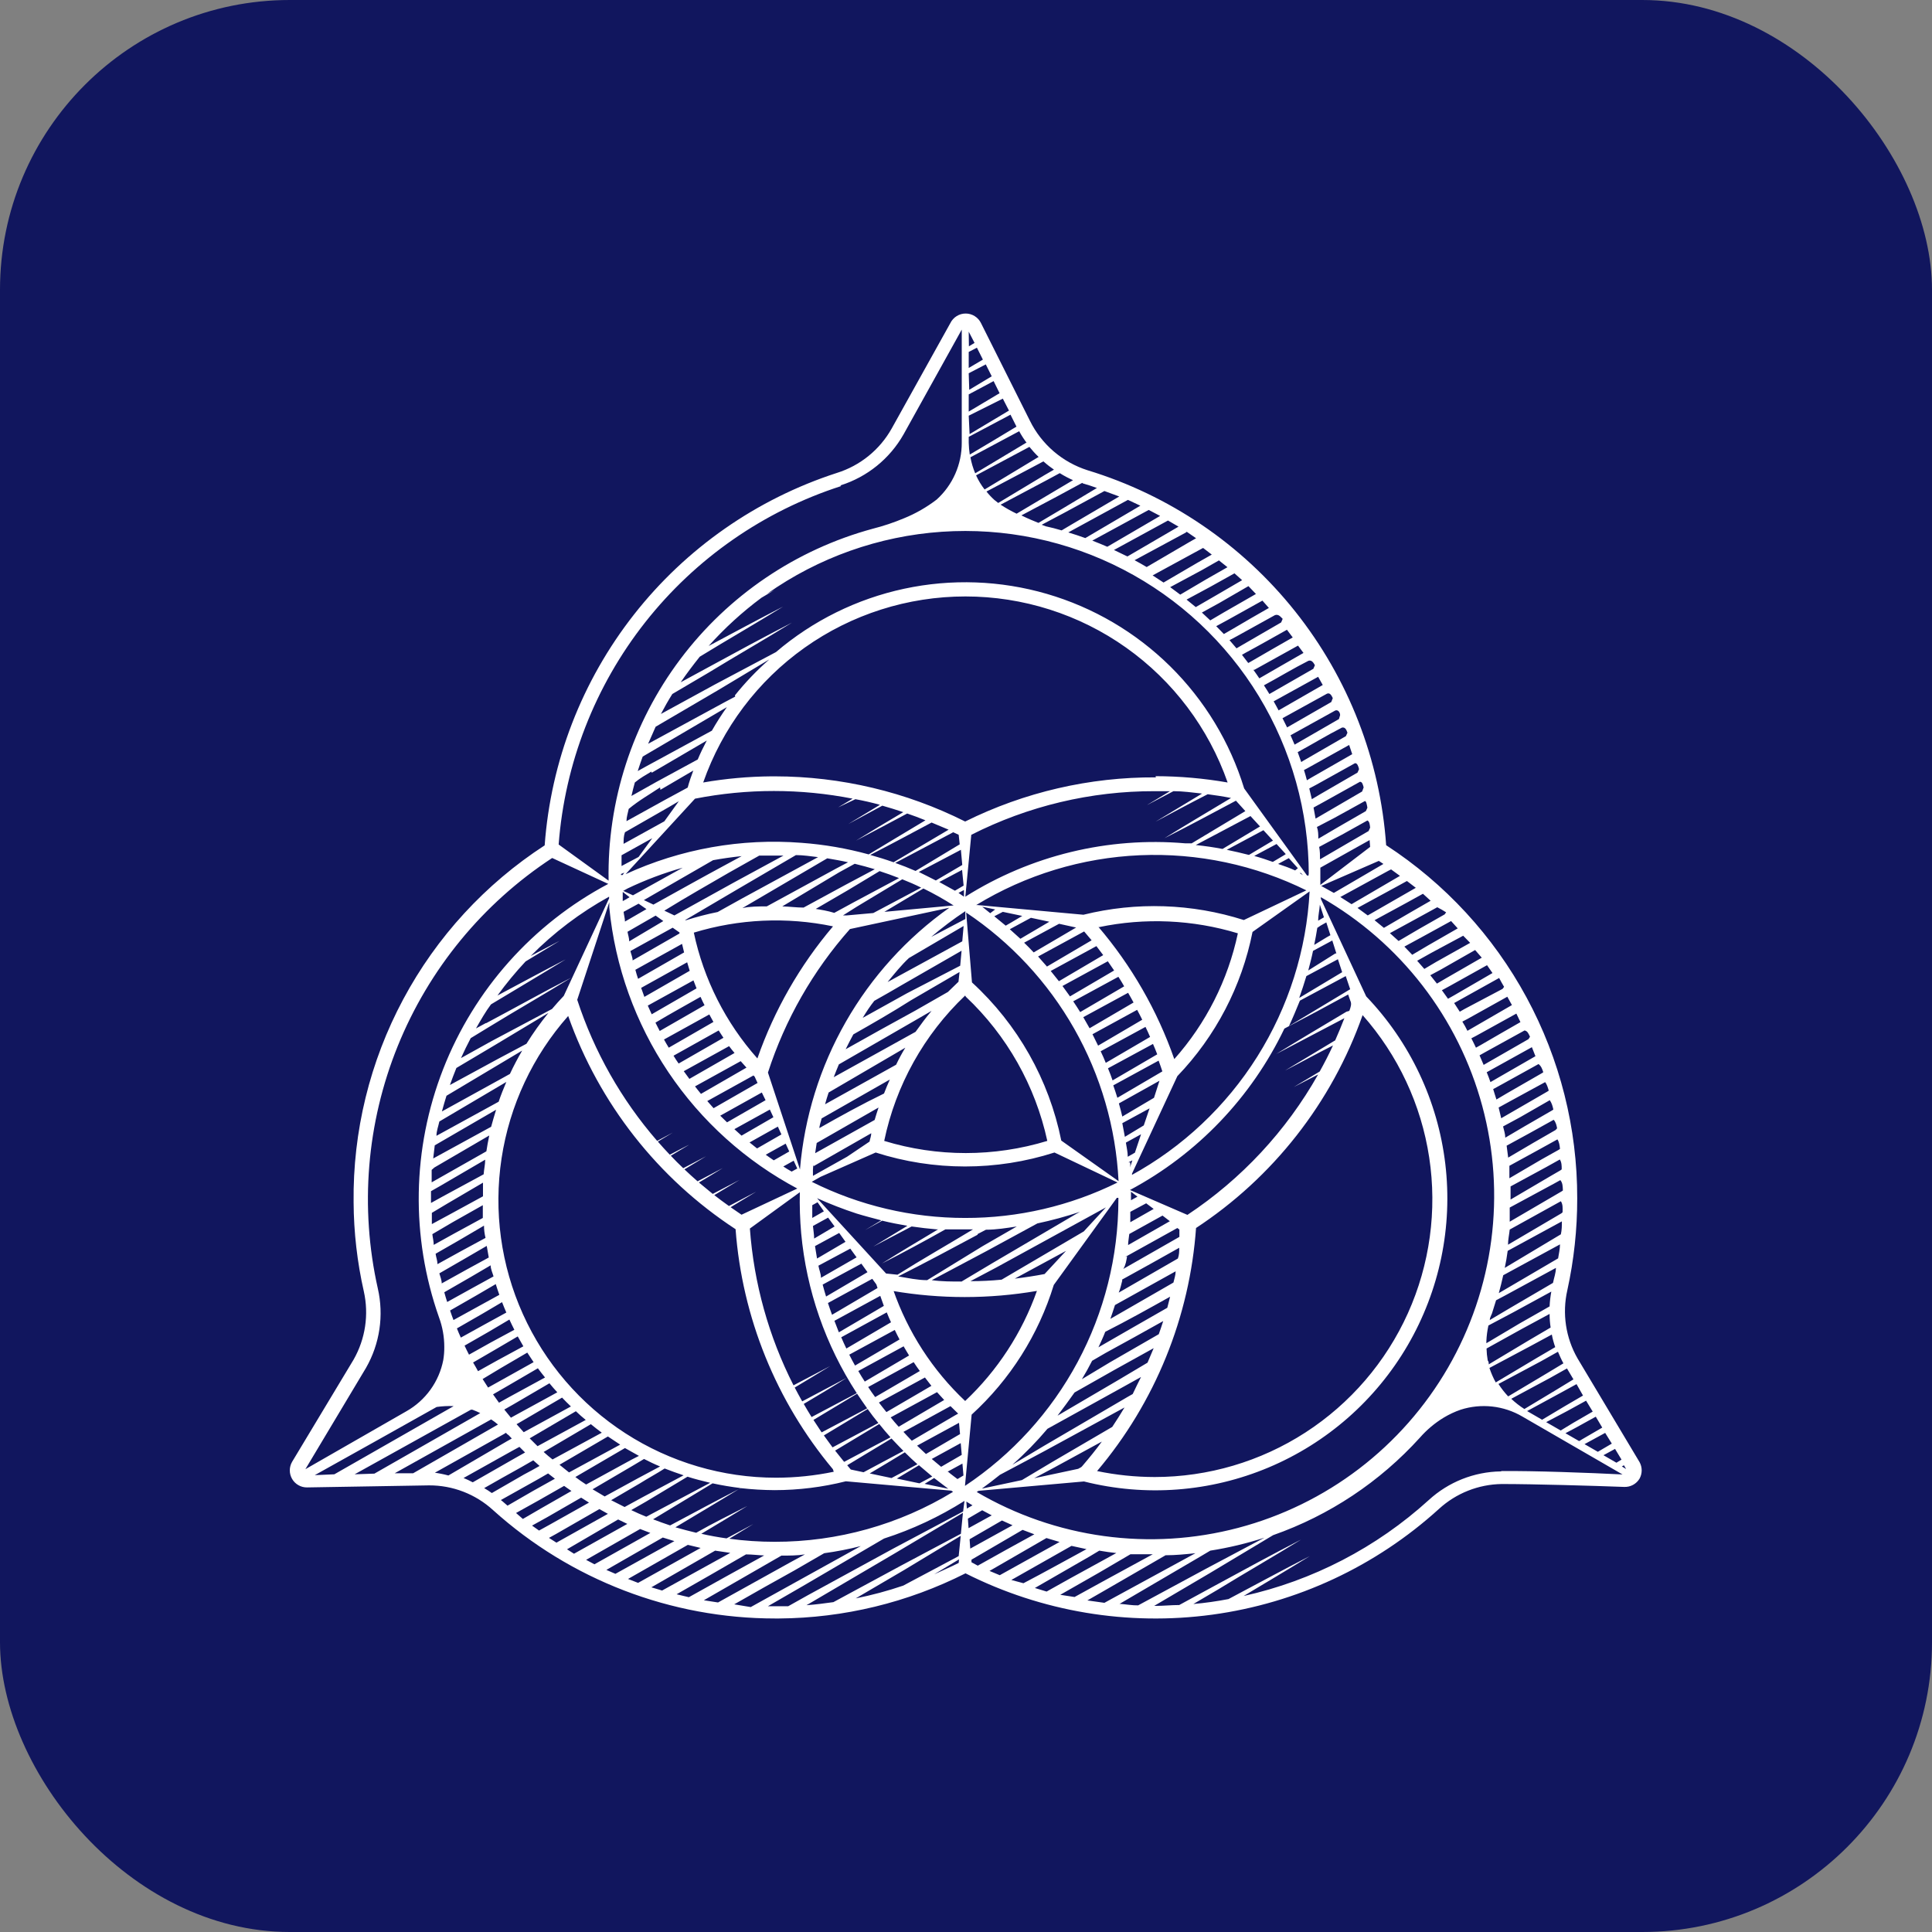 <svg xmlns="http://www.w3.org/2000/svg" version="1.1" xmlns:xlink="http://www.w3.org/1999/xlink" xmlns:svgjs="http://svgjs.dev/svgjs" width="1000" height="1000"><rect width="100%" height="100%" fill="#808080" stroke="none"/><g clip-path="url(#SvgjsClipPath1053)"><rect width="1000" height="1000" fill="#11165e"></rect><g transform="matrix(12.281,0,0,12.281,150,162.281)"><svg xmlns="http://www.w3.org/2000/svg" version="1.1" xmlns:xlink="http://www.w3.org/1999/xlink" xmlns:svgjs="http://svgjs.dev/svgjs" width="57" height="55"><svg width="57" height="55" viewBox="0 0 57 55" fill="none" xmlns="http://www.w3.org/2000/svg">
<path d="M56.889 48.412L54.274 44.038C53.774 43.168 53.62 42.142 53.843 41.164C54.122 39.892 54.262 38.594 54.26 37.292C54.266 34.336 53.532 31.426 52.125 28.826C50.719 26.227 48.684 24.02 46.207 22.408C45.955 18.81 44.617 15.373 42.37 12.551C40.123 9.729 37.072 7.656 33.621 6.605C33.097 6.438 32.612 6.168 32.195 5.81C31.778 5.452 31.437 5.014 31.194 4.521L29.132 0.405C29.073 0.284 28.981 0.181 28.867 0.11C28.752 0.038 28.62 0 28.485 0C28.35 0 28.218 0.038 28.104 0.11C27.989 0.181 27.898 0.284 27.839 0.405L25.368 4.845C24.865 5.742 24.037 6.413 23.055 6.719C19.674 7.815 16.697 9.893 14.504 12.689C12.31 15.485 11.001 18.871 10.742 22.415C8.24 24.04 6.189 26.27 4.781 28.901C3.373 31.531 2.654 34.474 2.689 37.457C2.696 38.722 2.841 39.981 3.12 41.214C3.339 42.193 3.185 43.217 2.689 44.088L0.096 48.398C0.033 48.507 0 48.631 0 48.757C0 48.883 0.033 49.007 0.096 49.116C0.161 49.228 0.254 49.32 0.367 49.383C0.479 49.447 0.607 49.478 0.736 49.475L5.865 49.389C6.864 49.384 7.828 49.756 8.566 50.431C11.829 53.373 16.067 55.001 20.461 54.999H20.619C23.351 54.98 26.04 54.328 28.478 53.096C31.689 54.715 35.315 55.322 38.878 54.838C42.441 54.353 45.773 52.799 48.434 50.38C49.157 49.719 50.097 49.346 51.077 49.332C52.442 49.332 54.899 49.404 56.235 49.454C56.366 49.46 56.496 49.431 56.611 49.369C56.726 49.307 56.822 49.215 56.889 49.102C56.946 48.996 56.977 48.877 56.977 48.757C56.977 48.636 56.946 48.518 56.889 48.412ZM56.127 48.304L55.912 48.434L55.366 48.118L55.854 47.852L56.127 48.304ZM55.718 47.629L55.129 47.974L54.568 47.651L55.438 47.177L55.718 47.629ZM55.315 46.954L54.461 47.45C54.422 47.477 54.382 47.502 54.339 47.522L53.764 47.191L54.209 46.954L55.042 46.494L55.315 46.954ZM54.913 46.279L54.094 46.753L53.563 47.076L52.952 46.724L53.836 46.257L54.633 45.819L54.913 46.279ZM54.504 45.603L53.728 46.056L52.78 46.623L52.148 46.257L53.469 45.539L54.231 45.122L54.504 45.603ZM53.828 44.461L54.101 44.921L53.383 45.359L52.033 46.171C51.835 46.045 51.65 45.901 51.48 45.74L53.124 44.856L53.828 44.461ZM52.988 44.662L51.35 45.639C51.198 45.477 51.061 45.302 50.941 45.115L52.729 44.16L53.448 43.757C53.52 43.922 53.591 44.088 53.678 44.246L52.988 44.662ZM30.001 40.719C29.565 40.762 29.127 40.783 28.686 40.783L29.771 40.209L33.363 38.24L34.397 37.673L33.463 38.686L30.001 40.719ZM32.716 39.505L31.811 40.482C31.402 40.561 30.978 40.625 30.554 40.676L32.716 39.505ZM18.407 51.623C18.048 51.573 17.689 51.508 17.344 51.429C17.99 51.041 18.644 50.653 19.283 50.258C18.565 50.625 17.847 50.977 17.128 51.386C16.834 51.314 16.546 51.242 16.252 51.156C17.171 50.603 18.084 50.064 18.996 49.504C19.473 49.559 19.953 49.587 20.433 49.59C21.445 49.589 22.453 49.464 23.435 49.217L27.882 49.612L27.954 49.662C25.688 51.043 23.086 51.771 20.433 51.767C19.793 51.767 19.155 51.724 18.522 51.638L19.535 51.02L18.407 51.623ZM8.257 29.908L7.847 30.13C8.048 29.778 8.257 29.412 8.479 29.117C9.528 28.485 10.584 27.86 11.626 27.221C10.663 27.717 9.708 28.234 8.752 28.744C9.117 28.241 9.513 27.761 9.938 27.307L11.374 26.438L10.153 27.077C11.129 26.09 12.242 25.248 13.457 24.578V24.649L11.547 28.758C11.374 28.938 11.209 29.125 11.051 29.311L8.508 30.662L7.215 31.38C7.344 31.093 7.481 30.813 7.625 30.54L8.343 30.102C9.514 29.383 10.699 28.708 11.863 27.99C10.685 28.593 9.485 29.268 8.278 29.908H8.257ZM39.864 20.519L40.273 20.971L38.011 22.329H37.738C34.486 22.048 31.232 22.838 28.471 24.578L28.722 21.97C31.117 20.755 33.766 20.125 36.452 20.131H37.098L36.121 20.72L37.242 20.131C37.644 20.131 38.046 20.188 38.449 20.232L36.488 21.417C37.206 21.036 37.924 20.648 38.686 20.26C39.016 20.303 39.347 20.354 39.67 20.418C38.736 20.979 37.788 21.539 36.861 22.114C37.903 21.589 38.901 21.05 39.9 20.519H39.864ZM42.874 24.297L40.209 25.562C38.019 24.864 35.679 24.787 33.449 25.339L28.981 24.93H28.931C31.014 23.659 33.386 22.937 35.825 22.831C38.263 22.726 40.688 23.24 42.874 24.326V24.297ZM42.558 23.579H42.615L42.701 23.672L42.558 23.579ZM43.441 25.799L43.685 25.662L43.858 26.201L43.693 26.294L43.175 26.61C43.226 26.366 43.269 26.115 43.305 25.892L43.441 25.799ZM43.341 25.59C43.341 25.368 43.398 25.138 43.413 24.915L43.585 25.447L43.341 25.59ZM43.807 26.495L43.937 26.424L44.109 26.97H44.066L42.924 27.688C42.996 27.415 43.068 27.142 43.125 26.862L43.807 26.495ZM44.174 27.214L44.353 27.76L42.543 28.845C42.651 28.543 42.752 28.234 42.845 27.925L44.174 27.214ZM38.161 38.564C41.436 36.421 43.915 33.261 45.215 29.57C46.709 31.259 47.684 33.342 48.022 35.571C48.36 37.8 48.048 40.079 47.123 42.135C46.197 44.19 44.698 45.935 42.805 47.16C40.912 48.384 38.706 49.036 36.452 49.037C35.636 49.036 34.822 48.952 34.024 48.786C36.471 45.892 37.933 42.294 38.197 38.513L38.161 38.564ZM33.356 48.62L33.226 48.692L31.373 49.087L32.235 48.628L34.225 47.543C33.981 47.881 33.693 48.233 33.392 48.585L33.356 48.62ZM36.093 37.501L36.409 37.738L35.424 38.298C35.424 38.154 35.424 38.011 35.424 37.86L36.093 37.501ZM35.453 37.371C35.453 37.249 35.453 37.134 35.453 37.012L35.726 37.22L35.453 37.371ZM36.782 38.018L37.091 38.255L35.331 39.261C35.331 39.11 35.367 38.952 35.381 38.794L36.782 38.018ZM35.345 35.776L35.511 35.69L35.374 36.1C35.439 35.956 35.425 35.848 35.417 35.776H35.345ZM35.468 35.453L35.317 35.539C35.317 35.338 35.267 35.137 35.238 34.943L35.877 34.591L35.618 35.367L35.468 35.453ZM35.195 34.699L35.087 34.124L36.236 33.499L35.992 34.218L35.195 34.699ZM35.195 39.77L37.407 38.542L37.493 38.607V38.916L35.13 40.266C35.238 40.087 35.259 39.9 35.288 39.735L35.195 39.77ZM44.533 29.426C43.549 30.015 42.55 30.605 41.574 31.208L44.447 29.699C44.325 30.015 44.195 30.324 44.059 30.633L41.947 31.905C42.622 31.56 43.29 31.186 43.966 30.849C43.793 31.222 43.606 31.589 43.405 31.948L42.313 32.601L43.341 32.07C41.997 34.45 40.109 36.479 37.831 37.989L35.41 36.94C38.248 35.422 40.527 33.039 41.918 30.137C42.816 29.671 43.714 29.189 44.605 28.701L44.698 28.967C44.763 29.089 44.713 29.24 44.655 29.39L44.533 29.426ZM42.112 30.03C42.278 29.678 42.428 29.311 42.572 28.959L44.504 27.925L44.691 28.478L42.112 30.03ZM35.496 36.33V36.251L37.407 32.142C39.022 30.46 40.121 28.351 40.575 26.064L42.981 24.355C42.852 26.825 42.093 29.222 40.777 31.316C39.46 33.411 37.63 35.134 35.46 36.322L35.496 36.33ZM30.051 25.217L30.87 25.389L30.41 25.662L30.173 25.799L29.692 25.404L30.051 25.217ZM29.52 25.274L29.182 25.001L29.728 25.116L29.52 25.274ZM30.518 25.856L31.236 25.468L32.012 25.634L30.791 26.352L30.346 25.95L30.518 25.856ZM32.422 25.72L33.14 25.878L31.352 26.927C31.222 26.79 31.086 26.646 30.949 26.517L32.422 25.72ZM33.478 26.043L33.794 26.416L31.912 27.523L31.538 27.099L33.478 26.043ZM33.995 26.661L34.282 27.041L32.415 28.14L32.07 27.709L33.995 26.661ZM34.476 27.3L34.742 27.688L32.882 28.78L32.565 28.342L34.476 27.3ZM34.922 27.954C35.008 28.083 35.087 28.22 35.166 28.356L33.312 29.441C33.219 29.29 33.119 29.139 33.018 28.988L34.922 27.954ZM35.331 28.629C35.41 28.765 35.489 28.902 35.561 29.038L33.708 30.123L33.442 29.656L35.331 28.629ZM35.712 29.347C35.791 29.484 35.855 29.628 35.927 29.764L34.067 30.856L33.83 30.375L35.712 29.347ZM36.064 30.066C36.128 30.202 36.2 30.346 36.258 30.489L34.39 31.581C34.325 31.416 34.254 31.258 34.175 31.093L36.064 30.066ZM36.38 30.784C36.444 30.928 36.502 31.071 36.559 31.222L34.677 32.321C34.62 32.149 34.555 31.984 34.483 31.811L36.38 30.784ZM34.096 25.863C36.04 25.456 38.056 25.545 39.957 26.122C39.539 28.092 38.616 29.919 37.278 31.423C36.563 29.374 35.471 27.476 34.06 25.827L34.096 25.863ZM42.371 23.471C42.148 23.371 41.918 23.285 41.653 23.198L41.997 23.012L42.105 22.954L42.486 23.378L42.371 23.471ZM41.925 22.818L41.43 23.112C41.171 23.019 40.913 22.933 40.647 22.861L41.588 22.358L41.976 22.782L41.925 22.818ZM40.424 22.818C40.115 22.739 39.806 22.667 39.49 22.602L41.035 21.776L41.437 22.214L40.424 22.818ZM39.311 22.566C38.937 22.494 38.592 22.444 38.183 22.401L40.489 21.18L40.891 21.618L39.311 22.566ZM26.538 49.303L25.583 49.102L26.517 48.541L27.077 49.016L26.538 49.303ZM27.156 49.08L27.753 49.533L26.754 49.325L27.156 49.08ZM25.36 49.08L24.441 48.886C24.937 48.592 25.432 48.297 25.921 47.996C26.093 48.168 26.273 48.34 26.452 48.498L25.36 49.08ZM24.182 48.836L23.644 48.721L23.493 48.541L25.36 47.414C25.526 47.593 25.698 47.766 25.863 47.938L24.182 48.836ZM23.363 48.398L22.983 47.924L24.843 46.803C24.994 46.997 25.152 47.177 25.317 47.363L23.363 48.398ZM22.875 47.787L22.509 47.284L24.355 46.171C24.498 46.372 24.649 46.573 24.807 46.76L22.875 47.787ZM22.925 48.815C22.127 48.981 21.313 49.065 20.497 49.066C18.243 49.067 16.036 48.416 14.143 47.193C12.249 45.969 10.75 44.225 9.824 42.169C8.898 40.114 8.586 37.835 8.925 35.606C9.264 33.377 10.239 31.294 11.733 29.606C13.036 33.294 15.515 36.451 18.788 38.592C19.064 42.31 20.498 45.847 22.889 48.707L22.925 48.815ZM22.415 47.155L22.07 46.631L23.909 45.525C24.046 45.733 24.19 45.941 24.333 46.142L22.415 47.155ZM21.991 46.509C21.877 46.329 21.769 46.142 21.661 45.956C22.264 45.596 22.875 45.237 23.471 44.856L21.596 45.848C21.488 45.654 21.381 45.46 21.28 45.266C21.776 44.964 22.279 44.67 22.774 44.361L21.23 45.172C20.183 43.114 19.558 40.867 19.391 38.564L21.496 37.034C21.483 37.611 21.502 38.189 21.553 38.765C21.774 41.168 22.578 43.481 23.895 45.503L21.991 46.509ZM22.947 42.457L24.886 41.401L25.037 41.825L23.141 42.938C23.069 42.759 23.011 42.601 22.947 42.436V42.457ZM22.853 42.199C22.789 42.033 22.738 41.868 22.681 41.703L24.549 40.683L24.721 40.92L24.771 41.071L22.853 42.199ZM22.602 41.43C22.552 41.265 22.502 41.099 22.458 40.927L24.089 40.044L24.348 40.403L22.602 41.43ZM22.387 40.64C22.387 40.467 22.308 40.302 22.279 40.13L23.622 39.411L23.888 39.778L22.387 40.64ZM22.221 39.828L22.135 39.304L23.155 38.751L23.421 39.124L22.221 39.828ZM22.099 38.987C22.099 38.808 22.063 38.636 22.049 38.456L22.688 38.104L22.961 38.477L22.099 38.987ZM22.02 38.118C22.02 37.939 22.02 37.759 22.02 37.58L22.243 37.457L22.509 37.838L22.02 38.118ZM21.503 36.078L20.152 31.991C20.875 29.758 22.051 27.698 23.608 25.942L27.796 25.044C26.008 26.311 24.519 27.953 23.432 29.855C22.345 31.757 21.687 33.874 21.503 36.057V36.078ZM23.838 20.469C24.182 20.531 24.527 20.61 24.872 20.706L23.536 21.517L24.973 20.742C25.267 20.828 25.562 20.914 25.856 21.015C25.188 21.41 24.527 21.805 23.866 22.214C24.585 21.841 25.303 21.453 26.021 21.072C26.28 21.158 26.539 21.259 26.79 21.359C25.993 21.841 25.188 22.315 24.398 22.796C23.473 22.542 22.525 22.378 21.568 22.308C19.024 22.109 16.472 22.564 14.154 23.629L17.078 20.447C19.272 20.016 21.529 20.016 23.723 20.447L23.112 20.813L23.838 20.469ZM22.925 32.185C22.997 32.005 23.062 31.826 23.141 31.646L26.553 29.678L27.049 29.39C26.811 29.671 26.589 29.972 26.373 30.274L22.925 32.185ZM25.942 30.942C25.803 31.167 25.674 31.407 25.554 31.66L22.559 33.327C22.607 33.155 22.657 32.989 22.71 32.831L25.942 30.942ZM26.381 29.369C25.389 29.908 24.412 30.454 23.428 31.007C23.536 30.791 23.636 30.59 23.751 30.382C24.563 29.922 25.375 29.455 26.179 28.945L28.227 27.753L28.183 28.162L27.738 28.593L26.381 29.369ZM26.007 28.651L24.146 29.685C24.297 29.433 24.463 29.182 24.635 28.967C25.03 28.744 25.425 28.521 25.813 28.291L28.313 26.855L28.255 27.487L26.007 28.651ZM25.641 27.932L25.195 28.176C25.475 27.832 25.777 27.458 26.093 27.164L28.399 25.813L28.342 26.46L25.641 27.932ZM27.034 26.273C27.491 25.883 27.971 25.52 28.471 25.188V25.519L27.034 26.273ZM18.508 23.565L19.786 22.846C20.009 22.846 20.239 22.846 20.461 22.846H20.806L18.701 23.988L16.209 25.368L15.785 25.167C16.697 24.606 17.602 24.089 18.508 23.565ZM15.332 24.915L14.923 24.721C15.881 24.166 16.853 23.605 17.839 23.04C18.232 22.968 18.634 22.911 19.046 22.868L18.328 23.256C17.329 23.794 16.331 24.355 15.332 24.908V24.915ZM18.874 24.262L21.331 22.825C21.639 22.825 21.956 22.875 22.264 22.911L19.068 24.649L18.033 25.224C17.584 25.314 17.141 25.43 16.704 25.569H16.654L18.874 24.262ZM23.04 23.385L20.102 24.987C19.757 24.987 19.384 24.987 19.075 25.059L19.247 24.958L22.652 22.961C22.947 23.012 23.241 23.062 23.529 23.127L23.04 23.385ZM23.809 23.191C24.096 23.263 24.376 23.335 24.656 23.421L23.414 24.082L21.654 25.037C21.359 25.037 21.058 24.994 20.756 24.987L23.155 23.55L23.809 23.191ZM22.889 25.835C21.496 27.477 20.417 29.361 19.707 31.395C18.369 29.89 17.446 28.063 17.028 26.093C18.928 25.514 20.944 25.422 22.889 25.827V25.835ZM22.128 25.116L23.521 24.305L24.858 23.5C25.138 23.593 25.411 23.687 25.677 23.794L23.78 24.807L22.947 25.26C22.674 25.174 22.401 25.131 22.128 25.087V25.116ZM23.895 25.001L25.813 23.845C26.086 23.953 26.352 24.067 26.61 24.197L24.592 25.267L23.464 25.368H23.313L23.895 25.001ZM26.704 24.233C27.143 24.448 27.57 24.688 27.982 24.951H27.932L25.059 25.217L26.704 24.233ZM28.183 24.419L28.413 24.297V24.578L28.183 24.419ZM28.033 24.326L27.372 23.96L28.334 23.45L28.399 24.111L28.033 24.326ZM27.228 23.895C26.984 23.766 26.733 23.651 26.51 23.536L28.284 22.602L28.342 23.241L27.228 23.895ZM26.373 23.493C26.093 23.371 25.806 23.256 25.518 23.155L27.961 21.862L28.191 21.97L28.234 22.372L26.373 23.493ZM25.447 23.127C25.123 23.012 24.793 22.911 24.463 22.818C25.332 22.372 26.187 21.913 27.049 21.453C27.279 21.546 27.508 21.647 27.767 21.754L25.447 23.127ZM14.233 24.233C14.982 23.874 15.761 23.581 16.561 23.356L14.463 24.52L14.054 24.333L14.233 24.233ZM14.319 24.599C14.226 24.657 14.133 24.714 14.032 24.764C14.032 24.635 14.032 24.506 14.032 24.376L14.319 24.599ZM14.7 24.872L15.031 25.102L14.126 25.626C14.126 25.49 14.082 25.353 14.068 25.217L14.7 24.872ZM15.418 25.375L15.742 25.605L14.305 26.46C14.305 26.323 14.255 26.187 14.233 26.057L15.418 25.375ZM16.137 25.885L16.424 26.086C16.424 26.086 16.424 26.086 16.424 26.129L14.449 27.264C14.449 27.135 14.384 26.998 14.355 26.869L16.137 25.885ZM16.532 26.567L16.618 26.927L14.679 28.04C14.636 27.918 14.6 27.788 14.564 27.659L16.532 26.567ZM16.747 27.343L16.855 27.702L14.944 28.801C14.901 28.672 14.851 28.55 14.808 28.421L16.747 27.343ZM17.013 28.105L17.143 28.442L15.253 29.534L15.088 29.168L17.013 28.105ZM17.322 28.823C17.372 28.938 17.423 29.046 17.48 29.153L15.591 30.238C15.534 30.123 15.469 30.008 15.411 29.886C16.036 29.512 16.676 29.161 17.308 28.801L17.322 28.823ZM17.681 29.541L17.854 29.857L15.972 30.942C15.9 30.827 15.835 30.712 15.771 30.597L17.681 29.541ZM18.076 30.216C18.141 30.324 18.213 30.425 18.277 30.525L16.388 31.61C16.309 31.502 16.238 31.387 16.173 31.28L18.076 30.216ZM18.515 30.877C18.587 30.978 18.666 31.071 18.744 31.165L16.841 32.257C16.764 32.156 16.685 32.048 16.604 31.933L18.515 30.877ZM19.003 31.51L19.247 31.782L17.329 32.889C17.243 32.788 17.164 32.681 17.078 32.573L19.003 31.51ZM19.542 32.113L19.592 32.163L19.714 32.429L17.861 33.492L17.595 33.191L19.542 32.113ZM19.894 32.831L20.052 33.155L18.428 34.088L18.141 33.808L19.894 32.831ZM20.232 33.55L20.382 33.873L19.039 34.649L18.737 34.376L20.232 33.55ZM20.569 34.268L20.72 34.598L19.693 35.188L19.377 34.936L20.569 34.268ZM20.899 34.986L21.05 35.317L20.397 35.69C20.282 35.618 20.174 35.532 20.059 35.453L20.899 34.986ZM21.237 35.705L21.388 36.035L21.151 36.164C21.029 36.1 20.914 36.021 20.799 35.949L21.237 35.705ZM22.078 35.935L24.506 34.548C24.506 34.663 24.455 34.785 24.434 34.9L23.485 35.539L22.049 36.344C22.042 36.157 22.049 36.021 22.063 35.884L22.078 35.935ZM22.142 35.389L22.207 34.958L24.814 33.464C24.757 33.636 24.7 33.808 24.649 33.988L22.142 35.389ZM22.315 34.39C22.315 34.232 22.379 34.081 22.415 33.923C23.371 33.384 24.319 32.831 25.289 32.285C25.202 32.479 25.116 32.681 25.044 32.874C24.11 33.327 23.198 33.83 22.3 34.34L22.315 34.39ZM28.492 28.794C30.224 30.427 31.42 32.546 31.926 34.871C29.685 35.554 27.292 35.554 25.052 34.871C25.539 32.529 26.73 30.392 28.464 28.744L28.492 28.794ZM36.502 19.549C33.714 19.533 30.961 20.171 28.464 21.41C25.976 20.161 23.231 19.509 20.447 19.506H20.296C19.333 19.514 18.372 19.6 17.423 19.765C18.225 17.473 19.719 15.488 21.699 14.083C23.679 12.678 26.047 11.924 28.474 11.924C30.902 11.924 33.27 12.678 35.25 14.083C37.23 15.488 38.724 17.473 39.526 19.765C38.523 19.59 37.506 19.501 36.488 19.499L36.502 19.549ZM18.773 16.144L18.314 16.388L15.102 18.134C15.203 17.897 15.311 17.667 15.418 17.416L18.055 15.871L20.21 14.578C19.682 15.04 19.197 15.547 18.759 16.094L18.773 16.144ZM18.421 16.59C18.194 16.909 17.983 17.24 17.789 17.581L15.052 19.068L14.664 19.283C14.729 19.075 14.801 18.874 14.873 18.673L18.421 16.59ZM15.253 19.355L17.574 17.997C17.437 18.256 17.308 18.522 17.193 18.795L15.447 19.743L14.399 20.332C14.442 20.138 14.492 19.951 14.542 19.765C14.765 19.578 15.002 19.448 15.239 19.305L15.253 19.355ZM15.62 20.073L17.006 19.262C16.92 19.492 16.841 19.714 16.769 19.98L15.814 20.497L14.19 21.395C14.19 21.223 14.248 21.05 14.284 20.878C14.715 20.519 15.167 20.267 15.605 19.973L15.62 20.073ZM15.993 20.792L16.395 20.555L15.785 21.402L14.068 22.351C14.068 22.185 14.068 22.027 14.126 21.862L15.993 20.792ZM15.275 22.114L14.7 22.904L13.982 23.285C13.982 23.134 13.982 22.983 13.982 22.832L15.275 22.114ZM14.097 23.565L14.025 23.665H13.96V23.622L14.097 23.565ZM21.395 36.876L19.039 37.982L18.579 37.666L19.657 37.012L18.508 37.615C18.299 37.465 18.091 37.314 17.89 37.156L18.953 36.516L17.825 37.105L17.243 36.624C17.581 36.423 17.918 36.222 18.249 36.014L17.186 36.574C16.999 36.409 16.812 36.243 16.633 36.071L17.545 35.518L16.582 36.021C16.403 35.855 16.23 35.676 16.058 35.496L16.848 35.022C16.568 35.159 16.295 35.31 16.015 35.453C15.842 35.274 15.677 35.087 15.512 34.9L16.144 34.519L15.483 34.871C13.975 33.133 12.829 31.111 12.114 28.924L13.465 24.815C13.465 24.894 13.465 24.965 13.465 25.037C13.708 27.518 14.563 29.899 15.952 31.969C17.341 34.038 19.221 35.732 21.424 36.897L21.395 36.876ZM8.616 30.849L10.9 29.477C10.564 29.89 10.255 30.324 9.974 30.777L8.759 31.423L6.748 32.515C6.834 32.271 6.928 32.027 7.021 31.797L8.616 30.849ZM8.867 31.617L9.794 31.064C9.607 31.387 9.435 31.711 9.277 32.048L9.018 32.192L6.411 33.629C6.475 33.406 6.533 33.183 6.604 32.968L8.867 31.617ZM9.126 32.386C9.011 32.659 8.896 32.939 8.803 33.219L6.181 34.656C6.181 34.455 6.26 34.254 6.303 34.053L9.126 32.386ZM8.695 33.557C8.616 33.801 8.551 34.045 8.486 34.275L6.044 35.611L6.109 35.058L8.695 33.557ZM6.094 35.992L8.407 34.642C8.357 34.864 8.321 35.087 8.285 35.31L6.195 36.495L5.979 36.617C5.979 36.445 5.979 36.265 5.979 36.093L6.094 35.992ZM6.353 36.761L8.235 35.662C8.235 35.863 8.185 36.071 8.17 36.279L6.432 37.22L5.951 37.486C5.951 37.414 5.951 37.335 5.951 37.256C5.951 37.177 5.951 37.084 5.951 36.99L6.353 36.761ZM6.612 37.529L8.142 36.631C8.142 36.825 8.142 37.012 8.142 37.206L6.705 37.989L5.987 38.377C5.987 38.219 5.987 38.061 5.987 37.903L6.612 37.529ZM6.863 38.298L8.135 37.58V38.118L6.921 38.779L6.066 39.253C6.066 39.102 6.023 38.952 6.008 38.801L6.863 38.298ZM7.122 39.066L8.185 38.442C8.185 38.614 8.206 38.786 8.249 38.959L7.201 39.526L6.224 40.065C6.224 39.921 6.166 39.778 6.145 39.627L7.122 39.066ZM7.373 39.835L8.3 39.296L8.386 39.785L7.452 40.295L6.403 40.877C6.403 40.733 6.339 40.589 6.303 40.453L7.373 39.835ZM7.632 40.604L8.465 40.115C8.465 40.273 8.544 40.431 8.587 40.582L7.711 41.063L6.633 41.66C6.59 41.523 6.547 41.387 6.511 41.25L7.632 40.604ZM7.883 41.372L8.68 40.906C8.724 41.056 8.781 41.207 8.831 41.358L7.969 41.832L6.899 42.421C6.849 42.285 6.798 42.155 6.755 42.019L7.883 41.372ZM8.142 42.141L8.946 41.667C9.004 41.811 9.061 41.962 9.126 42.105L8.221 42.601L7.208 43.161C7.15 43.032 7.093 42.903 7.043 42.773L8.142 42.141ZM8.393 42.91L9.255 42.4C9.32 42.543 9.392 42.687 9.464 42.831L8.479 43.362L7.553 43.88C7.488 43.75 7.423 43.628 7.366 43.499L8.393 42.91ZM8.652 43.671L9.607 43.111L9.844 43.528L8.731 44.131L7.933 44.576C7.869 44.454 7.797 44.332 7.725 44.21L8.652 43.671ZM8.903 44.44L10.009 43.793L10.275 44.196L8.989 44.914L8.357 45.266L8.127 44.907L8.903 44.44ZM9.162 45.208L10.455 44.454C10.555 44.583 10.649 44.713 10.757 44.842L9.241 45.668L8.817 45.905L8.566 45.553L9.162 45.208ZM9.42 45.977L10.943 45.086C11.051 45.216 11.159 45.345 11.274 45.467L9.499 46.437L9.32 46.537L9.04 46.193L9.42 45.977ZM9.672 46.746L11.475 45.69C11.597 45.819 11.719 45.941 11.848 46.063L9.859 47.148L9.557 46.81L9.672 46.746ZM12.057 46.264C12.193 46.394 12.33 46.516 12.473 46.631L10.441 47.737L10.11 47.407L12.057 46.264ZM12.689 46.81C12.84 46.932 12.991 47.054 13.149 47.169L11.073 48.297C10.943 48.197 10.821 48.089 10.699 47.981L12.689 46.81ZM13.407 47.328L13.924 47.672L11.769 48.843L11.367 48.52L13.407 47.328ZM14.126 47.816L14.715 48.146L14.391 48.312L12.488 49.353C12.33 49.253 12.179 49.145 12.035 49.037L14.126 47.816ZM14.499 48.534L14.93 48.276C15.153 48.391 15.376 48.498 15.605 48.592L14.65 49.102L13.271 49.856L12.761 49.554L14.499 48.534ZM14.758 49.303C15.102 49.087 15.476 48.886 15.799 48.678C16.065 48.779 16.331 48.879 16.597 48.965L14.901 49.87L14.111 50.301L13.544 50.014L14.758 49.303ZM15.016 50.072L16.762 49.023C17.071 49.123 17.394 49.202 17.717 49.281L15.16 50.639L15.024 50.711C14.808 50.625 14.6 50.531 14.391 50.431L15.016 50.072ZM17.818 49.303C18.213 49.389 18.608 49.454 19.01 49.504C18.012 50.014 17.02 50.546 16.029 51.077C15.785 50.996 15.545 50.91 15.311 50.819L17.818 49.303ZM27.717 48.815L28.349 48.47L28.392 48.972L28.14 49.123C28.011 49.023 27.867 48.922 27.745 48.815H27.717ZM27.451 48.606L27.056 48.276L28.277 47.608L28.32 48.103L27.451 48.606ZM26.811 48.067L26.438 47.715L28.205 46.753L28.248 47.227L26.811 48.067ZM28.04 46.437L26.215 47.507C26.093 47.385 25.978 47.256 25.863 47.134L27.846 46.049L28.169 46.365L28.04 46.437ZM25.662 46.918C25.547 46.789 25.432 46.659 25.325 46.523L27.278 45.46L27.58 45.79L25.662 46.918ZM25.145 46.3C25.037 46.171 24.937 46.035 24.829 45.898L26.768 44.842L27.041 45.194L25.145 46.3ZM24.671 45.668C24.57 45.532 24.47 45.388 24.376 45.244L26.294 44.196C26.381 44.325 26.459 44.447 26.553 44.569L24.671 45.668ZM24.233 45.014C24.139 44.871 24.046 44.72 23.96 44.569L25.87 43.528C25.95 43.657 26.021 43.793 26.1 43.915L24.233 45.014ZM23.823 44.339C23.737 44.188 23.658 44.038 23.579 43.88L25.497 42.838C25.562 42.974 25.626 43.104 25.698 43.24L23.823 44.339ZM23.457 43.621C23.38 43.463 23.308 43.305 23.241 43.147L25.159 42.098C25.217 42.242 25.274 42.378 25.339 42.515L23.457 43.621ZM25.131 40.46L22.221 37.285C22.765 37.53 23.321 37.746 23.888 37.932C24.233 38.039 24.606 38.133 24.929 38.219L24.247 38.628L24.965 38.233C25.317 38.319 25.684 38.391 26.029 38.449L24.592 39.325L26.208 38.477C26.56 38.528 26.926 38.571 27.271 38.6H27.322C26.531 39.074 25.741 39.541 24.958 40.036C25.856 39.577 26.74 39.102 27.63 38.6C28.018 38.6 28.406 38.6 28.794 38.6C27.738 39.239 26.639 39.864 25.612 40.51L25.131 40.46ZM28.981 38.801L29.34 38.614C29.778 38.614 30.216 38.542 30.64 38.477L29.204 39.304L26.862 40.74C26.452 40.74 26.043 40.647 25.641 40.582C26.797 40 27.896 39.411 28.995 38.822L28.981 38.801ZM29.355 39.519L31.509 38.348C32.117 38.219 32.716 38.056 33.305 37.86L33.147 37.946L29.613 40.022L28.313 40.798C27.889 40.798 27.472 40.798 27.056 40.74L29.355 39.519ZM28.464 38.118C26.22 38.12 24.006 37.598 21.999 36.595L22.365 36.387L24.692 35.36C27.143 36.145 29.777 36.145 32.228 35.36L34.886 36.624C32.889 37.612 30.691 38.123 28.464 38.118ZM32.515 34.857C31.998 32.292 30.68 29.958 28.751 28.191L28.507 25.246C30.386 26.501 31.945 28.179 33.061 30.144C34.176 32.11 34.816 34.309 34.929 36.567L32.515 34.857ZM34.879 33.054C34.821 32.882 34.771 32.702 34.706 32.53L36.617 31.488C36.674 31.639 36.725 31.79 36.775 31.941L34.879 33.054ZM36.653 32.336L36.423 33.054L35.087 33.844C35.044 33.657 34.993 33.471 34.943 33.291L36.653 32.336ZM35.072 40.719C35.877 40.273 36.689 39.828 37.486 39.375C37.486 39.526 37.486 39.677 37.429 39.828L34.936 41.265C35.001 41.107 35.044 40.927 35.087 40.748L35.072 40.719ZM37.335 40.367C37.335 40.525 37.278 40.683 37.242 40.841L34.584 42.371C34.656 42.177 34.713 41.983 34.778 41.789L37.335 40.367ZM37.113 41.394L36.983 41.904C36.057 42.436 35.13 42.96 34.203 43.499L34.081 43.571C34.182 43.355 34.282 43.14 34.368 42.917C35.302 42.443 36.215 41.933 37.127 41.423L37.113 41.394ZM34.383 43.808C35.195 43.369 35.999 42.917 36.811 42.464C36.753 42.651 36.689 42.831 36.624 43.017L34.577 44.196L33.384 44.914C33.538 44.66 33.681 44.401 33.815 44.138L34.383 43.808ZM34.749 44.526L36.409 43.606L36.15 44.217L34.943 44.935L32.357 46.451C32.601 46.135 32.831 45.812 33.075 45.474L34.749 44.526ZM35.116 45.244L35.877 44.821C35.762 45.05 35.647 45.28 35.525 45.539L35.31 45.661L31.775 47.73L30.453 48.52C30.983 48.051 31.477 47.544 31.933 47.004L35.116 45.244ZM31.883 47.902L35.18 46.106C35.017 46.379 34.845 46.652 34.663 46.925L32.142 48.398L30.856 49.166L29.168 49.526C29.426 49.339 29.678 49.145 29.929 48.944C30.619 48.585 31.244 48.24 31.897 47.895L31.883 47.902ZM33.471 49.224C36.06 49.877 38.792 49.67 41.254 48.634C43.716 47.598 45.773 45.79 47.117 43.481C48.46 41.173 49.016 38.49 48.7 35.838C48.384 33.186 47.214 30.708 45.366 28.78L43.456 24.671V24.599C45.114 25.545 46.568 26.81 47.736 28.32C48.903 29.831 49.76 31.557 50.258 33.4C50.756 35.243 50.885 37.166 50.637 39.059C50.389 40.951 49.769 42.776 48.813 44.429C47.857 46.081 46.584 47.528 45.067 48.687C43.55 49.845 41.818 50.692 39.972 51.179C38.127 51.666 36.203 51.784 34.312 51.525C32.42 51.266 30.599 50.635 28.952 49.669L29.024 49.619L33.471 49.224ZM53.534 39.232C53.534 39.426 53.484 39.627 53.455 39.821L51.127 41.186L50.955 41.286C51.027 41.035 51.084 40.783 51.142 40.532L53.534 39.232ZM51.206 40.223C51.257 39.993 51.293 39.763 51.329 39.505L53.613 38.262C53.613 38.442 53.613 38.628 53.57 38.808L51.206 40.223ZM53.362 40.223C53.362 40.431 53.282 40.64 53.239 40.855L51.458 41.897L50.574 42.421C50.574 42.328 50.632 42.234 50.668 42.141L50.84 41.588L51.206 41.394L53.362 40.223ZM50.431 43.305C50.441 43.085 50.47 42.866 50.517 42.651L51.573 42.091L53.168 41.222C53.13 41.428 53.105 41.637 53.096 41.846L51.831 42.565L50.431 43.398V43.305ZM51.939 42.788L53.096 42.163C53.096 42.355 53.11 42.547 53.139 42.737L52.198 43.29L50.531 44.289C50.531 44.231 50.531 44.174 50.488 44.124C50.459 43.958 50.442 43.789 50.438 43.621L51.939 42.788ZM52.313 43.506L53.189 43.032C53.224 43.212 53.272 43.39 53.333 43.563L52.571 44.009L50.826 45.05C50.718 44.855 50.63 44.651 50.56 44.44L52.313 43.506ZM53.591 37.924L51.343 39.246C51.343 39.031 51.393 38.822 51.415 38.607L53.57 37.414C53.656 37.536 53.649 37.709 53.642 37.881L53.591 37.924ZM53.591 37.005L53.505 37.055L51.415 38.276C51.415 38.082 51.415 37.881 51.415 37.68L53.29 36.667L53.548 36.524C53.649 36.639 53.649 36.797 53.656 36.962L53.591 37.005ZM53.548 36.114L53.139 36.351L51.451 37.343C51.451 37.163 51.451 36.976 51.451 36.789L52.959 35.971L53.527 35.654C53.606 35.776 53.606 35.92 53.606 36.071L53.548 36.114ZM53.469 35.252L52.751 35.654L51.401 36.445V36.366C51.401 36.215 51.401 36.071 51.401 35.92L52.593 35.267L53.426 34.807C53.498 34.914 53.52 35.058 53.534 35.209L53.469 35.252ZM53.347 34.412L52.399 34.958L51.35 35.575L51.285 35.072L52.205 34.57L53.268 33.981C53.362 34.081 53.39 34.225 53.412 34.34L53.347 34.412ZM53.189 33.593L52.033 34.261L51.228 34.735C51.228 34.577 51.171 34.419 51.135 34.261L51.853 33.873L53.103 33.155C53.189 33.277 53.225 33.413 53.254 33.55L53.189 33.593ZM52.995 32.795L51.666 33.564L51.056 33.916L50.948 33.464L51.472 33.176L52.909 32.393C52.981 32.486 53.024 32.623 53.06 32.752L52.995 32.795ZM52.765 32.02L51.293 32.867L50.855 33.126C50.811 32.982 50.761 32.839 50.718 32.688L51.099 32.479L52.629 31.632C52.744 31.718 52.787 31.847 52.83 31.977L52.765 32.02ZM52.499 31.301L50.926 32.206L50.603 32.393C50.553 32.249 50.502 32.113 50.445 31.977L50.732 31.818L52.349 30.921L52.499 31.301ZM52.205 30.583L50.553 31.531L50.316 31.668L50.143 31.265L50.359 31.143L52.04 30.216C52.169 30.238 52.212 30.36 52.27 30.482L52.205 30.583ZM51.867 29.864C51.307 30.188 50.747 30.504 50.186 30.834L49.992 30.942C49.928 30.813 49.87 30.683 49.798 30.547L49.992 30.446L51.695 29.505L51.867 29.864ZM51.508 29.146L49.82 30.123L49.633 30.231C49.571 30.102 49.499 29.972 49.418 29.843L49.626 29.735L51.314 28.794L51.508 29.146ZM51.113 28.464L49.511 29.311L49.31 29.426L49.073 29.06L49.317 28.924L50.969 28.004C51.041 28.148 51.113 28.263 51.178 28.378L51.113 28.464ZM50.689 27.796L49.08 28.73L48.814 28.88L48.556 28.521L48.886 28.342L50.459 27.465L50.689 27.796ZM50.237 27.149L48.714 28.026L48.347 28.241L48.067 27.889L48.52 27.645L49.957 26.826L50.237 27.149ZM49.748 26.524L48.312 27.329L47.816 27.623L47.514 27.279L48.118 26.941L49.454 26.223L49.748 26.524ZM49.224 25.914L47.974 26.632L47.306 27.027L46.975 26.682L47.78 26.244L48.944 25.605L49.224 25.914ZM48.671 25.325L47.6 25.935L46.731 26.445L46.365 26.115L47.407 25.547L48.362 25.023C48.49 25.088 48.615 25.16 48.735 25.238L48.671 25.325ZM48.082 24.75L47.234 25.238L46.113 25.892L45.718 25.569L47.04 24.851L47.758 24.455L48.082 24.75ZM47.457 24.204L46.868 24.542L45.431 25.368L45 25.052L46.652 24.154L47.083 23.917L47.457 24.204ZM46.3 23.486L46.415 23.428L46.789 23.701L46.494 23.873L44.749 24.894L44.275 24.592L46.3 23.486ZM46.092 23.198L44.002 24.419L43.47 24.125L45.898 23.069L46.092 23.198ZM45.532 22.48L43.434 24.082C43.434 23.981 43.434 23.881 43.434 23.773C43.434 23.665 43.434 23.493 43.434 23.356L44.713 22.638L45.51 22.193L45.532 22.48ZM45.467 21.812L44.54 22.351L43.42 23.004C43.42 22.832 43.42 22.652 43.384 22.48L44.346 21.963L45.417 21.366C45.503 21.41 45.517 21.517 45.532 21.668L45.467 21.812ZM45.352 20.971L44.167 21.654L43.348 22.135C43.348 21.97 43.348 21.805 43.29 21.64L44.009 21.266C44.447 21.029 44.878 20.785 45.309 20.548C45.366 20.54 45.395 20.691 45.417 20.828L45.352 20.971ZM45.194 20.145L43.8 20.957L43.233 21.288L43.147 20.821L43.606 20.569L45.101 19.736C45.201 19.729 45.23 19.865 45.259 19.973L45.194 20.145ZM45 19.348L43.427 20.26L43.075 20.469L42.967 20.016L43.24 19.872L44.892 18.953C44.986 18.939 45.036 19.075 45.065 19.204L45 19.348ZM44.777 18.572L43.06 19.556L42.867 19.671C42.831 19.528 42.788 19.384 42.744 19.24L42.867 19.176L44.648 18.184L44.777 18.572ZM44.511 17.811L42.694 18.86L42.629 18.903L42.479 18.486C43.104 18.148 43.721 17.768 44.346 17.451C44.483 17.423 44.533 17.545 44.576 17.667L44.511 17.811ZM44.217 17.092L42.349 18.17L42.177 17.775L44.059 16.733C44.174 16.683 44.267 16.805 44.267 16.927L44.217 17.092ZM43.894 16.374L42.033 17.444L41.839 17.056L43.714 16.022C43.836 15.972 43.901 16.087 43.958 16.209L43.894 16.374ZM43.535 15.656L41.674 16.726C41.609 16.597 41.538 16.475 41.466 16.345L43.341 15.311L43.535 15.656ZM43.139 14.973L41.286 16.036C41.214 15.914 41.135 15.792 41.056 15.67C41.681 15.332 42.306 14.952 42.931 14.636C43.068 14.592 43.139 14.707 43.204 14.822L43.139 14.973ZM42.723 14.305C42.098 14.657 41.48 15.024 40.862 15.376C40.783 15.253 40.697 15.139 40.611 15.016H40.654L42.493 13.996L42.723 14.305ZM42.27 13.652C41.674 13.996 41.071 14.334 40.474 14.686L40.395 14.729L40.13 14.384L40.28 14.298C40.87 13.982 41.444 13.652 42.026 13.328L42.27 13.652ZM41.782 13.019L40.108 13.989L39.9 14.111L39.605 13.766L39.914 13.601L41.523 12.71C41.681 12.66 41.76 12.79 41.846 12.868L41.782 13.019ZM40.992 12.1L41.265 12.409C40.755 12.703 40.245 12.991 39.742 13.292L39.368 13.508L39.045 13.177L39.548 12.904L40.992 12.1ZM40.719 11.82L39.368 12.595L38.794 12.933L38.441 12.603L39.16 12.208L40.403 11.489L40.719 11.82ZM40.137 11.238L39.002 11.899L38.183 12.373L37.795 12.057L38.808 11.511L39.814 10.95L40.137 11.238ZM39.519 10.692L38.636 11.195L37.529 11.848L37.105 11.532L38.441 10.814L39.16 10.405L39.519 10.692ZM38.858 10.16L38.262 10.498L36.825 11.338L36.365 11.037L38.068 10.11L38.492 9.88L38.858 10.16ZM37.802 9.198L38.197 9.471L37.931 9.622L36.114 10.685C35.949 10.584 35.776 10.491 35.604 10.397L37.759 9.234L37.802 9.198ZM37.457 8.982L35.302 10.239L34.735 9.966L37.012 8.724L37.457 8.982ZM36.681 8.53L34.455 9.83C34.246 9.744 34.038 9.65 33.822 9.571L36.2 8.278L36.681 8.53ZM35.848 8.099L33.528 9.464C33.291 9.377 33.047 9.298 32.81 9.226L33.032 9.104L35.324 7.854L35.848 8.099ZM34.958 7.711L32.917 8.91L32.53 9.14C32.309 9.073 32.087 9.016 31.861 8.968L31.689 8.903L32.623 8.408L34.333 7.481L34.958 7.711ZM33.42 7.158C33.621 7.215 33.815 7.28 34.017 7.352L32.58 8.214L31.553 8.824C31.352 8.745 31.093 8.637 30.834 8.508L32.336 7.711L33.399 7.136L33.42 7.158ZM33.025 7.014L32.178 7.517L30.633 8.436C30.399 8.325 30.174 8.198 29.958 8.056L31.919 7.014L32.451 6.727C32.643 6.848 32.845 6.953 33.054 7.043L33.025 7.014ZM32.213 6.576L31.804 6.813L29.857 7.984L29.692 7.854C29.573 7.746 29.462 7.628 29.362 7.502L31.574 6.332L31.761 6.231C31.913 6.366 32.074 6.491 32.242 6.605L32.213 6.576ZM31.172 5.62C31.292 5.77 31.421 5.912 31.56 6.044L31.438 6.116L29.283 7.416C29.14 7.232 29.02 7.032 28.924 6.82L31.172 5.62ZM31.043 5.441L28.887 6.734C28.796 6.517 28.728 6.29 28.686 6.059L30.741 4.96C30.837 5.138 30.947 5.309 31.071 5.47L31.043 5.441ZM28.614 0.764L28.859 1.238L28.622 1.382L28.614 0.764ZM28.614 1.619L28.959 1.44L29.211 1.942L28.614 2.294V1.619ZM28.614 2.517L29.333 2.144L29.584 2.646L28.636 3.214L28.614 2.517ZM28.614 3.408L29.663 2.848L29.915 3.358L28.614 4.133V3.408ZM28.614 4.306L30.051 3.587L30.31 4.09L28.651 5.082L28.614 4.306ZM28.614 5.197L30.375 4.263L30.626 4.766C29.972 5.161 29.319 5.556 28.658 5.944C28.633 5.777 28.618 5.609 28.614 5.441V5.197ZM42.938 23.601C42.938 23.601 42.938 23.658 42.938 23.687H42.874L40.223 20.016C39.626 18.067 38.553 16.297 37.102 14.865C35.65 13.434 33.865 12.386 31.908 11.816C29.951 11.246 27.882 11.171 25.889 11.6C23.896 12.028 22.041 12.945 20.49 14.269L17.904 15.641L15.641 16.877C15.792 16.59 15.95 16.309 16.122 16.036L17.645 15.139C18.823 14.42 20.002 13.745 21.165 13.027C19.951 13.652 18.744 14.305 17.574 14.944L16.475 15.541C16.726 15.174 16.992 14.822 17.279 14.463C18.45 13.745 19.628 13.07 20.792 12.351C19.743 12.89 18.694 13.457 17.653 14.011C18.325 13.26 19.071 12.579 19.88 11.978L20.425 11.655L20.116 11.812C22.285 10.283 24.833 9.379 27.48 9.198C30.128 9.018 32.775 9.569 35.13 10.791C37.486 12.012 39.461 13.858 40.84 16.126C42.218 18.394 42.946 20.997 42.946 23.651L42.938 23.601ZM23.206 7.244C24.335 6.889 25.287 6.119 25.87 5.089L28.32 0.678V5.441C28.323 5.893 28.23 6.34 28.048 6.753C27.866 7.167 27.599 7.537 27.264 7.84C26.842 8.164 26.378 8.43 25.885 8.63C25.46 8.808 25.023 8.955 24.577 9.068C21.333 9.947 18.475 11.883 16.457 14.57C14.438 17.258 13.375 20.542 13.436 23.902L11.331 22.379C11.59 18.964 12.86 15.703 14.98 13.012C17.1 10.321 19.974 8.323 23.234 7.273L23.206 7.244ZM0.657 48.707L3.214 44.433C3.793 43.421 3.97 42.228 3.71 41.092C2.944 37.679 3.237 34.114 4.55 30.872C5.863 27.63 8.133 24.865 11.058 22.947L13.422 24.039C10.241 25.724 7.772 28.495 6.462 31.848C5.153 35.2 5.092 38.912 6.288 42.306C6.436 42.706 6.512 43.13 6.511 43.556C6.513 43.742 6.498 43.926 6.468 44.109C6.38 44.559 6.196 44.984 5.928 45.356C5.66 45.728 5.315 46.038 4.916 46.264L0.657 48.707ZM1.052 48.958C2.771 48 4.483 47.043 6.188 46.085C6.426 46.05 6.666 46.038 6.906 46.049L1.878 48.922L1.052 48.958ZM2.733 48.922L7.632 46.2H7.696C7.809 46.241 7.92 46.289 8.027 46.343L3.566 48.894L2.733 48.922ZM5.197 48.879H4.421L8.486 46.609C8.587 46.675 8.683 46.747 8.774 46.825L5.197 48.879ZM6.073 48.879L8.997 47.241L9.119 47.169C9.119 47.213 9.198 47.248 9.234 47.284L9.356 47.414L9.14 47.536L6.684 48.972C6.483 48.917 6.279 48.877 6.073 48.85V48.879ZM7.294 49.095L9.363 47.938L9.679 47.766L9.916 48.003L9.507 48.233L7.711 49.26C7.575 49.188 7.436 49.123 7.294 49.066V49.095ZM8.515 49.712C8.408 49.633 8.3 49.569 8.192 49.504C8.702 49.21 9.219 48.922 9.736 48.635L10.261 48.333L10.527 48.57C10.311 48.692 10.096 48.815 9.873 48.929L8.515 49.712ZM8.968 50.064L8.896 50.007L10.103 49.332C10.369 49.188 10.627 49.037 10.886 48.886L11.173 49.109L10.246 49.626L9.176 50.244L8.968 50.064ZM9.535 50.553L10.476 50.029L11.561 49.411L11.87 49.626L10.613 50.345L9.823 50.804L9.535 50.553ZM10.21 51.084L10.843 50.733L12.279 49.906L12.61 50.115L10.986 51.027L10.505 51.293L10.21 51.084ZM11.238 51.803L10.922 51.602L11.209 51.444L13.048 50.388L13.407 50.589L11.353 51.738L11.238 51.803ZM11.683 52.083L13.838 50.826L14.226 51.013L11.978 52.27L11.683 52.083ZM12.488 52.528L14.765 51.228L15.196 51.393L12.84 52.715L12.488 52.528ZM13.342 52.952L15.72 51.587L16.209 51.738L13.723 53.117L13.342 52.952ZM14.255 53.333L16.776 51.896L17.315 52.026L14.679 53.498L14.255 53.333ZM15.239 53.685L17.926 52.14L18.565 52.234L15.691 53.821L15.239 53.685ZM16.302 53.979C17.279 53.426 18.256 52.859 19.226 52.298C19.484 52.298 19.736 52.334 19.994 52.342C18.931 52.926 17.873 53.513 16.819 54.102L16.302 53.979ZM17.451 54.231C18.543 53.603 19.633 52.976 20.72 52.349C21.058 52.349 21.381 52.349 21.711 52.298L21.101 52.629L18.048 54.324L17.451 54.231ZM18.73 54.403C19.585 53.915 20.433 53.433 21.28 52.967L22.523 52.248C23.043 52.177 23.559 52.077 24.067 51.947L21.474 53.383L19.427 54.518L18.73 54.403ZM28.191 52.658C27.853 52.83 27.472 52.988 27.156 53.139L28.205 52.507L28.191 52.658ZM28.191 52.37C27.515 52.737 26.833 53.089 26.151 53.455L25.856 53.613C25.201 53.836 24.531 54.016 23.852 54.152L25.899 52.952L28.277 51.516L28.191 52.37ZM28.284 51.429L25.784 52.758L22.911 54.31C22.537 54.36 22.192 54.41 21.776 54.439L21.963 54.331L25.497 52.255C26.445 51.688 27.401 51.12 28.37 50.546L28.284 51.429ZM28.378 50.488L25.418 52.061L21.826 54.023L21.007 54.482H20.598H20.152L21.632 53.627L25.044 51.63C26.237 51.246 27.376 50.712 28.435 50.043L28.378 50.488ZM25.404 41.193C27.417 41.538 29.474 41.538 31.488 41.193C30.863 42.958 29.826 44.549 28.464 45.833C27.091 44.539 26.051 42.932 25.432 41.15L25.404 41.193ZM28.737 46.408C30.359 44.928 31.555 43.041 32.199 40.941L34.857 37.271H34.922V37.357C34.92 39.743 34.329 42.092 33.201 44.195C32.073 46.297 30.443 48.089 28.456 49.411L28.737 46.408ZM28.514 50.072L28.773 50.23L28.535 50.366L28.514 50.072ZM28.579 50.79L29.182 50.438L29.584 50.653L28.607 51.192L28.579 50.79ZM28.651 51.659L30.015 50.869L30.461 51.07L28.679 52.054L28.651 51.659ZM28.73 52.629V52.521L30.884 51.264L31.38 51.451C30.583 51.889 29.785 52.327 28.995 52.773L28.73 52.629ZM29.491 52.995L31.89 51.609L32.443 51.774L29.922 53.175L29.491 52.995ZM30.41 53.376L32.946 51.939L33.578 52.076C32.688 52.557 31.804 53.053 30.921 53.513L30.41 53.376ZM31.402 53.714L33.722 52.377L34.117 52.14C34.368 52.184 34.62 52.219 34.835 52.241L33.88 52.765C33.219 53.124 32.558 53.491 31.897 53.864L31.402 53.714ZM32.472 54.001L34.096 53.074L35.432 52.291H35.561H36.373L34.289 53.426L33.075 54.094L32.472 54.001ZM34.333 54.339L33.614 54.238L34.426 53.771L36.911 52.334C37.335 52.334 37.759 52.291 38.169 52.248L34.62 54.181L34.333 54.339ZM34.95 54.396L38.37 52.392L38.794 52.14C39.568 52.018 40.332 51.836 41.078 51.594L38.628 52.895L35.755 54.446C35.525 54.453 35.252 54.403 34.979 54.382L34.95 54.396ZM51.041 48.8C49.915 48.816 48.833 49.246 48.003 50.007C45.798 52.011 43.109 53.405 40.201 54.051C41.135 53.491 42.069 52.938 42.989 52.37C41.839 52.959 40.704 53.577 39.562 54.181C39.073 54.275 38.579 54.345 38.082 54.389L39.109 53.785C40.28 53.067 41.459 52.392 42.622 51.673C41.408 52.298 40.209 52.952 39.031 53.592L37.486 54.432C37.156 54.432 36.825 54.468 36.495 54.468H36.43L38.772 53.089L41.444 51.487C43.816 50.654 45.942 49.241 47.629 47.378C47.917 47.049 48.254 46.765 48.628 46.537C48.854 46.4 49.095 46.286 49.346 46.2C49.775 46.062 50.229 46.017 50.677 46.066C51.125 46.116 51.557 46.259 51.946 46.487L56.17 48.929C54.777 48.858 52.413 48.771 51.07 48.786L51.041 48.8ZM56.142 48.592L56.228 48.541L56.321 48.7L56.142 48.592Z" fill="white"></path>
</svg></svg></g></g><defs><clipPath id="SvgjsClipPath1053"><rect width="1000" height="1000" x="0" y="0" rx="150" ry="150"></rect></clipPath></defs></svg>